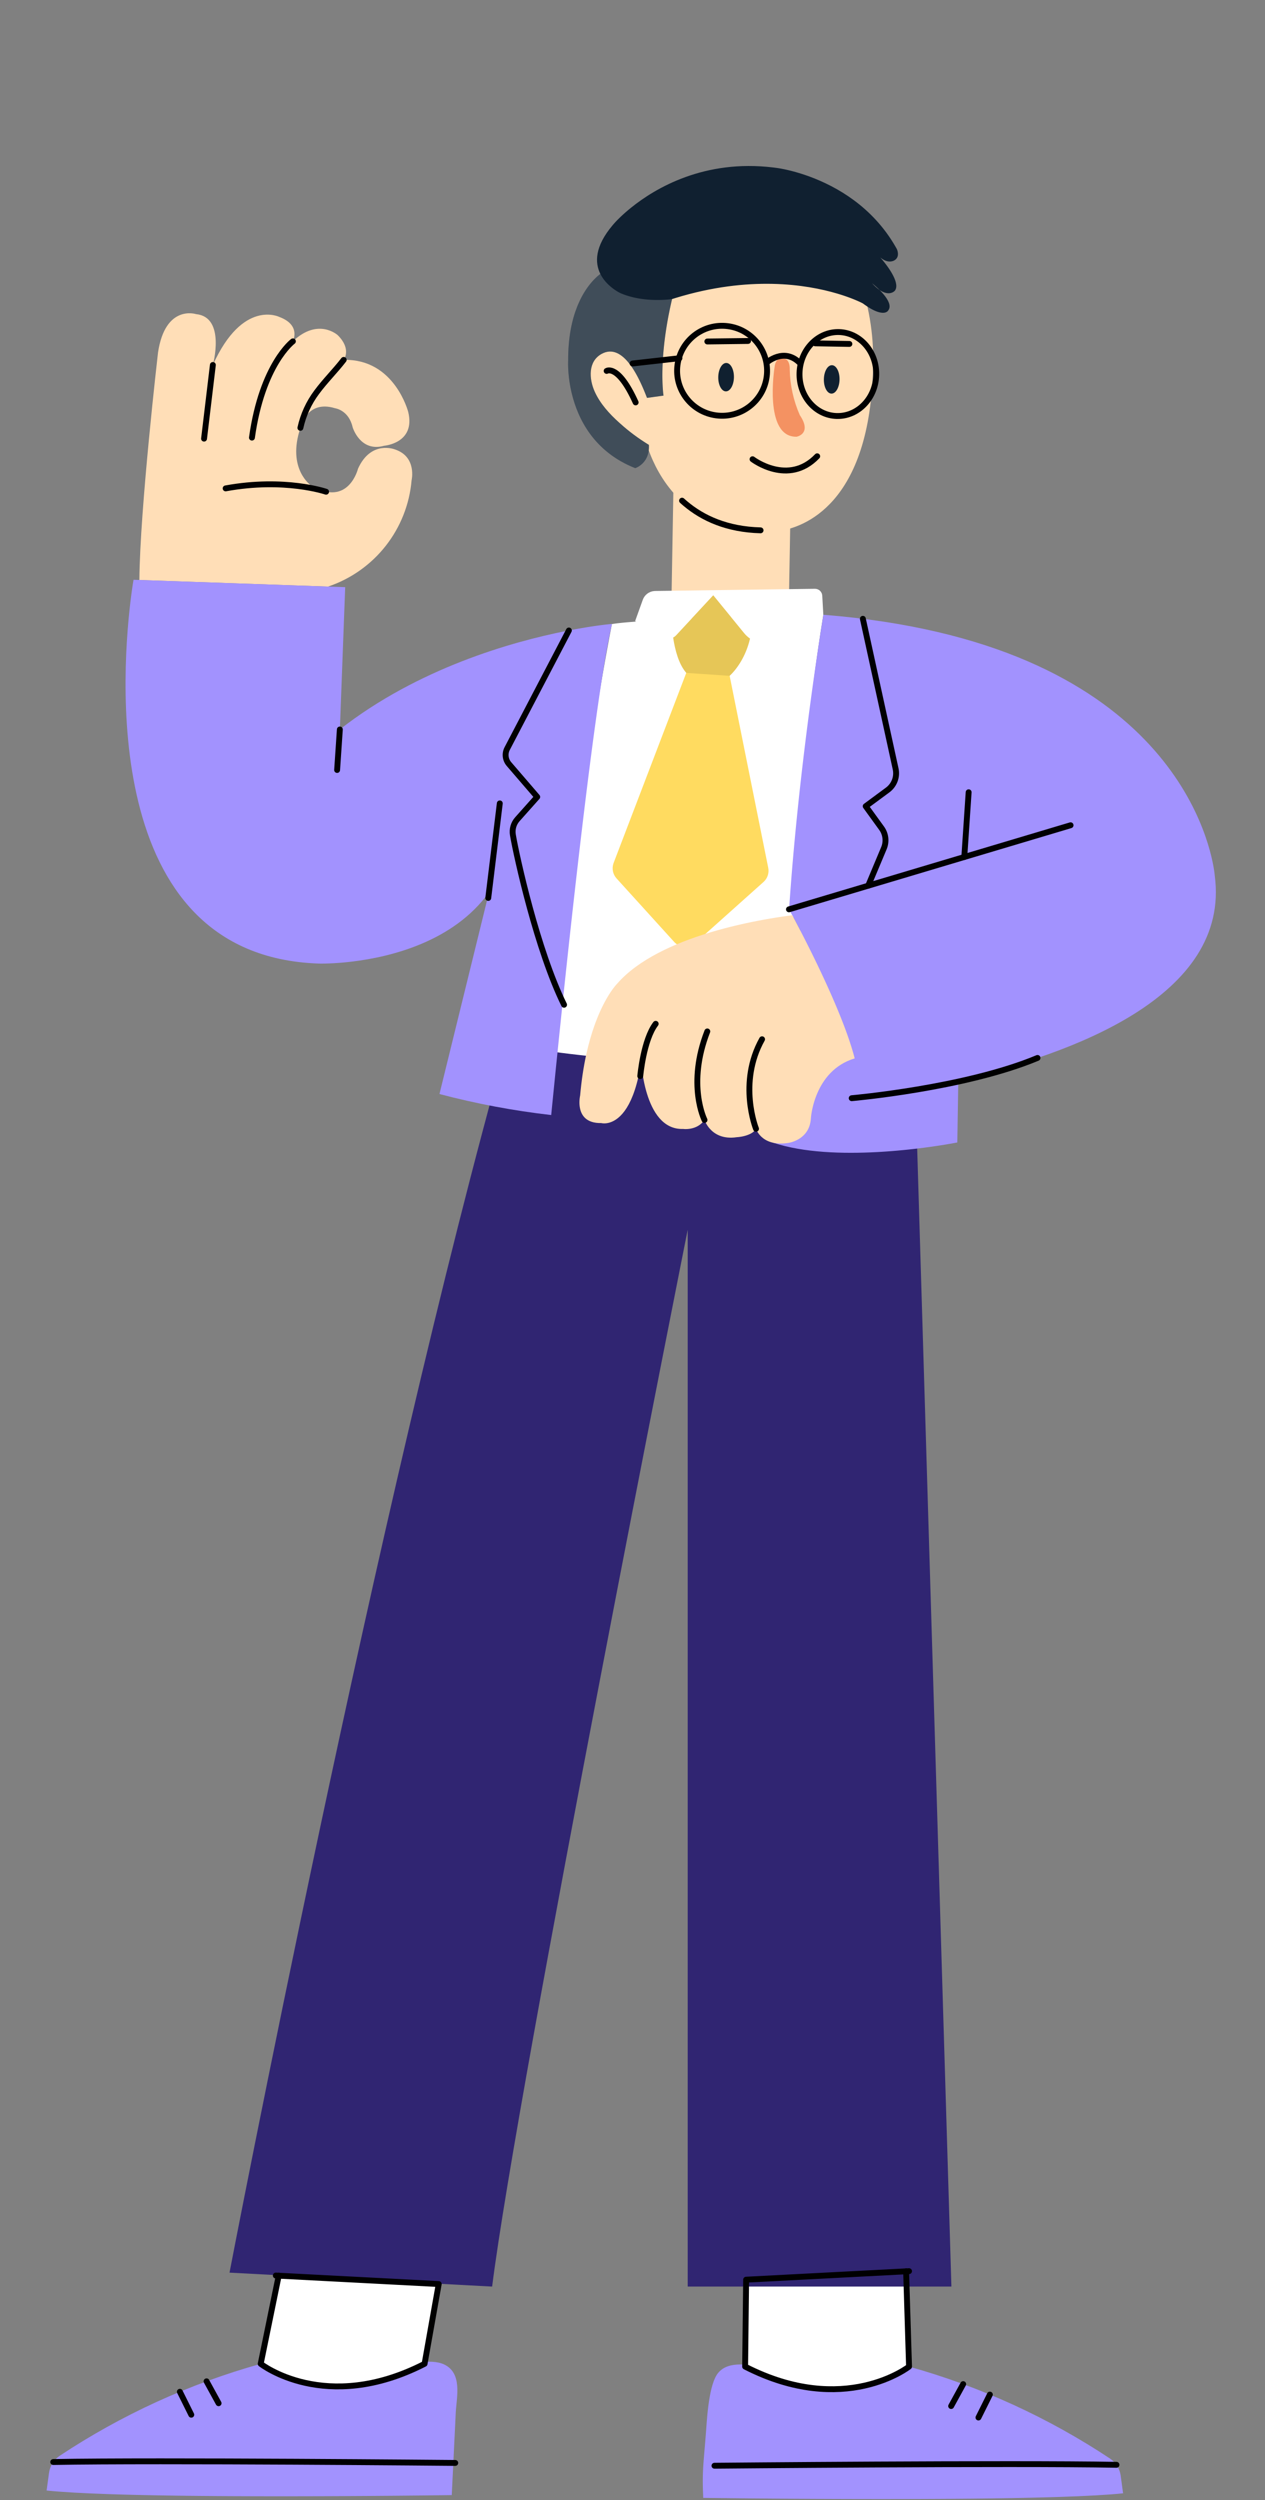 <svg width="294" height="581" viewBox="0 0 294 581" fill="none" xmlns="http://www.w3.org/2000/svg">
<rect x="0" y="0" width="294" height="581" fill="#808080" stroke="none"/>
<path fill-rule="evenodd" clip-rule="evenodd" d="M172.01 46.406L172.431 46.412L172.869 46.429C199.73 46.7 202.695 73.075 202.926 82.034L202.938 82.651L202.943 83.203L202.942 83.688L202.932 84.279L202.919 84.696L202.906 84.974C202.339 117.506 186.472 122.596 181.093 123.387L180.723 123.437L180.392 123.474L180.101 123.5L179.747 123.522L179.496 123.53L179.33 123.53C162.375 124.178 154.868 113.955 151.74 107.025L151.519 106.524C151.483 106.441 151.448 106.359 151.414 106.278L151.215 105.797L151.031 105.331L150.861 104.881C150.834 104.807 150.808 104.734 150.782 104.662L150.632 104.238L150.495 103.833L150.371 103.449L150.259 103.086L150.577 103.292C138.406 95.496 136.799 89.381 137.017 86.266L137.04 85.999L137.072 85.747L137.111 85.512L137.155 85.293C137.163 85.258 137.171 85.223 137.179 85.189L137.229 84.995L137.281 84.817L137.334 84.656L137.386 84.512L137.46 84.329L137.545 84.146L137.626 83.998C139.219 81.135 141.145 81.023 142.729 81.696C141.836 51.02 162.622 46.936 170.176 46.462L170.659 46.436C170.737 46.432 170.812 46.429 170.886 46.426L171.306 46.413L171.682 46.407L172.01 46.406Z" fill="#FFDEB7"/>
<path d="M140.992 86.194C140.992 86.194 143.662 84.507 147.73 93.512" stroke="#000001" stroke-width="1.365" stroke-linecap="round" stroke-linejoin="round"/>
<path d="M164.393 79.355L173.854 79.233" stroke="#000001" stroke-width="1.365" stroke-linecap="round" stroke-linejoin="round"/>
<path d="M189.473 79.785L197.407 79.924" stroke="#000001" stroke-width="1.365" stroke-linecap="round" stroke-linejoin="round"/>
<ellipse cx="168.752" cy="87.647" rx="1.822" ry="3.303" transform="rotate(1 168.752 87.647)" fill="#102030"/>
<ellipse cx="193.298" cy="88.165" rx="1.822" ry="3.303" transform="rotate(1 193.298 88.165)" fill="#102030"/>
<path fill-rule="evenodd" clip-rule="evenodd" d="M179.698 38.917L180.615 39.036L181.064 39.105L181.447 39.171L182.082 39.293L182.645 39.411L183.06 39.505L183.504 39.61L183.975 39.728L184.474 39.859L184.998 40.004L185.546 40.163C185.826 40.247 186.114 40.336 186.41 40.431L187.012 40.629C187.216 40.697 187.424 40.769 187.634 40.843L188.273 41.075C194.426 43.358 202.813 48.034 208.166 57.394L208.447 57.895L208.504 58.039L208.541 58.145L208.581 58.274L208.619 58.423C208.741 58.95 208.786 59.753 208.159 60.29L208.008 60.409L207.927 60.463L207.854 60.506L207.765 60.553L207.662 60.601C207.643 60.608 207.624 60.616 207.605 60.624L207.48 60.669C206.886 60.86 205.871 60.902 204.596 59.837L204.911 60.198L205.256 60.614L205.594 61.036L205.872 61.397L206.065 61.656L206.262 61.928L206.462 62.211C206.495 62.259 206.528 62.308 206.561 62.356L206.76 62.653L206.955 62.958L207.145 63.268L207.328 63.582C208.131 65.003 208.651 66.504 208.048 67.444L207.973 67.55L207.931 67.595L207.869 67.654L207.765 67.74L207.677 67.804L207.572 67.87C207.066 68.166 206.085 68.432 204.619 67.516L204.432 67.393L204.636 67.602L204.847 67.823C204.882 67.861 204.917 67.899 204.952 67.937L205.16 68.169C205.194 68.208 205.228 68.247 205.262 68.287L205.463 68.527C206.449 69.739 207.162 71.11 206.48 72.078L206.351 72.253L206.303 72.305L206.239 72.365L206.157 72.428L206.056 72.491L205.977 72.532C205.963 72.538 205.949 72.545 205.934 72.551L205.841 72.588C205.824 72.593 205.808 72.599 205.79 72.604L205.682 72.634L205.563 72.658C205.521 72.665 205.478 72.671 205.432 72.676L205.29 72.685C205.241 72.687 205.19 72.687 205.137 72.686L204.971 72.677C204.827 72.665 204.671 72.642 204.5 72.605L204.288 72.554C203.486 72.339 202.401 71.832 200.946 70.802L200.535 70.505L200.291 70.38L199.928 70.204L199.553 70.031L199.092 69.829L198.737 69.679L198.344 69.519L197.914 69.349L197.448 69.173C197.367 69.143 197.284 69.112 197.201 69.082L196.679 68.896L196.122 68.706C196.027 68.674 195.929 68.641 195.831 68.609L195.221 68.415L194.576 68.219C187.402 66.096 174.151 63.984 157 69.245L156.198 69.495L156.004 70.334L155.821 71.16L155.649 71.971C155.565 72.373 155.485 72.77 155.409 73.161L155.262 73.936L155.125 74.697C155.103 74.823 155.081 74.948 155.06 75.072L154.936 75.811L154.821 76.535L154.715 77.244L154.617 77.938L154.527 78.617L154.445 79.281L154.37 79.929L154.303 80.561L154.242 81.178L154.188 81.779L154.118 82.651L154.062 83.486L154.031 84.023L153.995 84.796L153.969 85.533L153.953 86.232L153.945 86.892L153.945 87.514L153.952 88.097L153.965 88.64L153.982 89.144L154.019 89.893L154.062 90.529L154.097 90.954L154.14 91.38L154.209 91.934L150.372 92.46L149.955 91.41L149.671 90.72L149.483 90.276L149.212 89.659L148.993 89.179L148.763 88.689L148.602 88.359L148.436 88.026L148.176 87.525L147.996 87.191L147.811 86.859L147.621 86.528L147.425 86.2L147.224 85.877L147.018 85.558L146.807 85.246L146.591 84.94C146.555 84.889 146.518 84.84 146.481 84.79L146.258 84.496C144.527 82.278 142.364 80.875 139.87 82.211C136.611 83.969 136.895 88.062 138.209 90.993C139.47 93.805 141.657 96.201 143.935 98.236L144.22 98.488C146.257 100.324 148.463 101.962 150.809 103.381C150.952 105.775 149.965 107.174 149.055 107.947L148.88 108.088L148.709 108.215C148.681 108.235 148.653 108.254 148.625 108.273L148.464 108.378C148.437 108.395 148.412 108.411 148.386 108.426L148.238 108.511L148.102 108.583L147.924 108.669L147.746 108.745L147.637 108.785C138.017 104.993 134.307 97.294 132.891 91.447L132.765 90.904L132.651 90.373C132.615 90.199 132.582 90.026 132.55 89.856L132.46 89.352L132.381 88.863L132.312 88.391C132.301 88.314 132.291 88.237 132.281 88.161L132.226 87.715L132.18 87.287L132.141 86.879L132.109 86.493L132.074 85.954L132.057 85.624L132.041 85.175L132.033 84.669L132.034 84.363L132.04 84.034L132.048 83.842C132.02 78.419 132.928 74.31 134.151 71.241L134.332 70.8C134.485 70.438 134.642 70.091 134.802 69.759L134.995 69.368L135.191 68.991L135.389 68.628C135.455 68.509 135.522 68.393 135.589 68.278L135.79 67.942L135.992 67.619L136.194 67.309L136.396 67.012L136.597 66.728L136.798 66.456L136.997 66.196L137.195 65.949L137.39 65.713L137.582 65.49L137.772 65.277L137.958 65.076L138.14 64.887L138.404 64.623L138.657 64.383L138.819 64.236L138.975 64.099L139.266 63.855L139.465 63.698C139.486 63.682 139.507 63.666 139.527 63.65C138.236 61.059 138.178 57.31 142.396 52.319L142.748 51.912L143.008 51.626L143.288 51.33L143.514 51.098L143.913 50.701L144.218 50.406L144.554 50.089L144.922 49.752L145.32 49.397C145.389 49.336 145.46 49.275 145.531 49.213L145.976 48.833C146.053 48.768 146.131 48.703 146.21 48.637L146.701 48.236C152.349 43.694 163.676 36.98 179.698 38.917ZM202.67 65.823C203.271 66.481 203.822 66.966 204.32 67.318L204.432 67.394L204.307 67.271L203.973 66.95L203.658 66.66L203.372 66.406L203.122 66.192L202.863 65.977L202.67 65.823Z" fill="#102030"/>
<g style="mix-blend-mode:screen" opacity="0.2">
<path fill-rule="evenodd" clip-rule="evenodd" d="M156.198 69.496L156.1 69.917L155.913 70.741L155.737 71.552C155.709 71.686 155.681 71.819 155.653 71.951L155.492 72.741C155.44 73.002 155.39 73.26 155.341 73.516L155.2 74.278L155.068 75.025L154.945 75.757L154.83 76.475L154.725 77.178L154.627 77.867L154.537 78.541L154.455 79.199L154.38 79.843L154.312 80.471L154.251 81.084L154.196 81.682L154.148 82.264L154.105 82.83L154.069 83.38L154.023 84.176L154 84.686L153.972 85.421L153.955 86.119L153.946 86.779L153.945 87.402L153.95 87.986L153.962 88.532L153.984 89.199L154.021 89.934L154.055 90.442L154.09 90.877L154.17 91.641L154.209 91.934L150.372 92.461L149.955 91.411L149.671 90.72L149.483 90.277L149.212 89.659L148.993 89.18L148.763 88.69L148.602 88.36L148.435 88.027L148.176 87.526L147.996 87.192L147.811 86.859L147.62 86.529L147.425 86.201L147.224 85.878L147.018 85.559L146.807 85.246L146.591 84.941C146.555 84.89 146.518 84.84 146.481 84.79L146.258 84.497C144.527 82.279 142.364 80.876 139.87 82.212C136.611 83.97 136.895 88.063 138.209 90.993C139.47 93.806 141.657 96.201 143.935 98.237L144.22 98.489C146.257 100.324 148.463 101.962 150.809 103.381C150.952 105.775 149.965 107.175 149.055 107.947L148.88 108.089L148.709 108.216C148.681 108.236 148.653 108.255 148.625 108.274L148.464 108.379C148.437 108.395 148.412 108.411 148.386 108.427L148.238 108.512L148.102 108.584L147.924 108.67L147.746 108.746L147.637 108.786C138.017 104.993 134.307 97.294 132.891 91.447L132.765 90.905L132.651 90.374C132.615 90.199 132.582 90.027 132.55 89.856L132.46 89.353L132.381 88.864L132.312 88.392C132.301 88.314 132.291 88.238 132.281 88.162L132.226 87.716L132.18 87.288L132.141 86.88L132.109 86.493L132.074 85.954L132.057 85.624L132.041 85.176L132.033 84.669L132.034 84.363L132.04 84.034L132.048 83.843C132.02 78.42 132.928 74.311 134.151 71.242L134.332 70.8C134.485 70.439 134.642 70.092 134.802 69.76L134.995 69.369L135.191 68.992L135.389 68.629C135.455 68.51 135.522 68.393 135.589 68.279L135.79 67.943L135.992 67.62L136.194 67.31L136.396 67.013L136.597 66.729L136.798 66.457L136.997 66.197L137.195 65.95L137.39 65.714L137.582 65.49L137.772 65.278L137.958 65.077L138.14 64.888L138.404 64.624L138.657 64.383L138.819 64.236L138.975 64.1L139.266 63.856L139.465 63.699C139.486 63.682 139.507 63.666 139.527 63.651C140.188 64.981 141.174 66.006 142.074 66.739L142.328 66.941L142.575 67.126C142.616 67.156 142.656 67.185 142.696 67.213L142.929 67.375L143.15 67.522L143.357 67.652L143.636 67.819L143.871 67.951L144.104 68.073L144.245 68.141C145.075 68.497 145.927 68.776 146.775 68.994L147.237 69.107L147.697 69.208C147.85 69.24 148.002 69.27 148.154 69.298L148.608 69.378C148.684 69.39 148.759 69.402 148.834 69.413L149.28 69.478L149.721 69.534L150.156 69.58L150.582 69.619L151 69.65C151.138 69.659 151.274 69.667 151.409 69.674L151.807 69.691L152.194 69.702L152.569 69.708L152.931 69.709L153.278 69.706L153.611 69.698L154.08 69.681L154.511 69.659L154.899 69.633L155.348 69.595L155.709 69.558L156.198 69.496Z" fill="white"/>
</g>
<path fill-rule="evenodd" clip-rule="evenodd" d="M156.496 114.368C156.605 114.491 156.716 114.613 156.828 114.735L157.17 115.1C157.575 115.523 158 115.94 158.446 116.348L158.834 116.695L159.232 117.037C163.607 120.719 169.868 123.489 178.77 123.239L179.183 123.225L179.433 123.223L179.655 123.214L179.838 123.203L180.165 123.176L180.549 123.135L180.836 123.098L181.146 123.051L181.478 122.995L181.831 122.927C181.892 122.915 181.953 122.903 182.016 122.889L182.398 122.804C182.791 122.712 183.21 122.6 183.653 122.464L183.374 138.431C183.243 145.967 177.027 151.97 169.491 151.838C161.955 151.707 155.953 145.491 156.084 137.955L156.496 114.368Z" fill="#FFDEB7"/>
<path d="M158.514 116.343L158.902 116.69L159.3 117.032C163.327 120.422 168.952 123.038 176.764 123.238" stroke="#000001" stroke-width="1.365" stroke-linecap="round" stroke-linejoin="round"/>
<path d="M180.01 85.38C180.01 85.38 177.413 101.639 185.141 101.487C185.141 101.487 188.831 100.828 185.877 96.45C184.412 93.111 183.619 89.517 183.544 85.872C183.544 85.872 183.727 83.206 181.848 83.317C181.848 83.331 180.279 82.873 180.01 85.38Z" fill="#F49262"/>
<path d="M174.901 106.713C174.901 106.713 183.199 113.055 189.927 106.027" stroke="#000001" stroke-width="1.365" stroke-linecap="round" stroke-linejoin="round"/>
<path d="M147.024 84.466L157.91 83.243" stroke="#000001" stroke-width="1.365" stroke-linecap="round" stroke-linejoin="round"/>
<path d="M178.147 84.286C178.147 84.286 182.184 80.603 185.899 84.36" stroke="#000001" stroke-width="1.365" stroke-linecap="round" stroke-linejoin="round"/>
<circle cx="167.821" cy="86.162" r="10.454" transform="rotate(-82.63 167.821 86.162)" stroke="#000001" stroke-width="1.365" stroke-linecap="round" stroke-linejoin="round"/>
<ellipse cx="194.733" cy="86.917" rx="9.758" ry="8.918" transform="rotate(-88.4 194.733 86.917)" stroke="#000001" stroke-width="1.365" stroke-linecap="round" stroke-linejoin="round"/>
<path fill-rule="evenodd" clip-rule="evenodd" d="M167.915 550.492C169.516 549.416 171.591 549.351 173.677 549.515L174.198 549.56L174.718 549.612L176.255 549.781L176.754 549.833L177.244 549.878C177.648 549.912 178.041 549.936 178.418 549.944L178.642 549.946H211.258C227.868 554.583 243.645 561.801 258.013 571.337C259.301 572.209 260.173 573.568 260.432 575.095L260.463 575.295L261.016 579.389C257.526 579.756 252.403 580.029 246.303 580.229L244.111 580.296L241.843 580.358C241.46 580.368 241.073 580.378 240.684 580.387L238.316 580.44L235.89 580.489L233.412 580.532L230.887 580.57L228.324 580.604L225.727 580.633L221.783 580.669L217.802 580.695L213.803 580.714L209.81 580.725L205.843 580.73L201.924 580.728L196.812 580.718L189.488 580.689L182.732 580.647L174.042 580.574L163.439 580.454L163.392 579.339L163.368 578.647L163.345 577.677L163.337 577.069C163.336 576.969 163.336 576.871 163.335 576.774L163.336 576.203L163.347 575.381L163.362 574.85L163.381 574.328C163.384 574.241 163.388 574.155 163.392 574.068L163.418 573.551L163.449 573.032L163.503 572.24L163.588 571.136L163.922 567.181L164.053 565.532L164.24 562.992L164.285 562.433L164.335 561.848L164.39 561.242L164.452 560.618L164.521 559.982L164.598 559.335L164.682 558.684L164.776 558.031C165.184 555.312 165.838 552.661 166.933 551.379C167.22 551.041 167.55 550.743 167.915 550.492ZM103.938 549.85C104.303 550.097 104.633 550.39 104.921 550.723C106.284 552.324 106.394 554.614 106.247 556.866L106.212 557.347L106.171 557.826L105.994 559.682L105.958 560.123L105.928 560.552L104.996 579.805L98.577 579.886L91.386 579.959L85.493 580.006L80.05 580.04L75.417 580.062L70.587 580.076L66.866 580.081L61.81 580.079L57.976 580.07L54.127 580.054L50.284 580.03L46.467 579.997L43.948 579.97L41.456 579.939L38.997 579.903L36.578 579.863C36.178 579.855 35.78 579.848 35.385 579.84L33.035 579.792L30.74 579.739L28.506 579.68C28.139 579.669 27.775 579.659 27.413 579.648L25.281 579.58C19.345 579.38 14.32 579.107 10.831 578.741L11.391 574.647C11.607 573.041 12.498 571.604 13.84 570.696C28.208 561.16 43.986 553.941 60.595 549.304H93.212C93.656 549.304 94.125 549.278 94.609 549.237L95.099 549.192L95.598 549.14L97.135 548.97L97.656 548.918L98.177 548.873C100.262 548.71 102.338 548.774 103.938 549.85Z" fill="#A292FE"/>
<path fill-rule="evenodd" clip-rule="evenodd" d="M64.784 528.785L60.588 549.297C60.588 549.297 75.6 561.122 98.677 549.297L101.966 530.764L64.102 528.785" fill="white"/>
<path fill-rule="evenodd" clip-rule="evenodd" d="M210.59 527.769L211.273 549.945C211.273 549.945 196.261 561.77 173.177 549.945L173.409 529.747L211.273 527.769" fill="white"/>
<path fill-rule="evenodd" clip-rule="evenodd" d="M212.419 242.108L221.119 531.351H159.83V285.759C159.83 285.759 120.253 484.603 114.378 531.351L53.342 528.11C53.342 528.11 87.787 348.712 117.838 242.108L212.419 242.108Z" fill="#302572"/>
<path fill-rule="evenodd" clip-rule="evenodd" d="M198.608 245.923C196.196 246.606 194.052 248.014 192.467 249.956C192.467 249.956 193.886 256.452 197.98 255.189C197.946 255.196 200.662 254.452 198.608 245.923Z" fill="#102030"/>
<path fill-rule="evenodd" clip-rule="evenodd" d="M32.394 134.781C32.516 118.275 36.727 81.919 36.727 81.919C38.412 70.667 45.556 72.994 45.556 72.994C52.537 73.677 49.473 84.812 49.473 84.812C56.433 69.385 64.928 73.656 64.928 73.656C70.066 75.573 68.053 79.32 68.053 79.32C73.983 73.711 78.507 77.9 78.507 77.9C81.796 81.169 79.872 83.632 79.872 83.632C91.724 83.318 94.883 95.757 94.883 95.757C96.617 103.018 89.275 103.584 89.275 103.584C83.713 105.153 81.96 99.292 81.96 99.292C81.052 95.266 77.866 94.864 77.866 94.864C71.226 92.817 69.827 99.408 69.827 99.408C66.586 109.05 72.373 112.891 72.373 112.891C81.032 117.913 83.208 108.906 83.208 108.906C86.245 102.212 91.765 104.43 91.765 104.43C96.951 106.136 95.661 111.595 95.661 111.595C94.686 122.965 87.058 132.672 76.242 136.31L32.394 134.781Z" fill="#FFDEB7"/>
<path fill-rule="evenodd" clip-rule="evenodd" d="M191.347 142.887C187.876 164.158 185.921 186.659 184.819 205.188L184.674 207.69L184.539 210.139C184.495 210.947 184.454 211.745 184.414 212.534L184.298 214.87C184.28 215.254 184.261 215.636 184.244 216.016L184.094 219.357L184.004 221.502L183.885 224.587L183.815 226.552L183.722 229.354L183.645 231.973L183.6 233.612L183.561 235.163L183.513 237.315L183.464 239.847L183.424 242.436L183.398 244.903L183.391 245.922C176.422 246.998 168.105 247.202 160.09 246.992L158.636 246.95C157.911 246.926 157.19 246.9 156.473 246.87L155.045 246.807L153.632 246.738L152.236 246.662L150.858 246.58L149.501 246.493L148.167 246.401L146.859 246.306L145.578 246.207L144.327 246.106L143.107 246.002L141.343 245.844L139.663 245.685L137.568 245.475L135.652 245.271L134.345 245.125L132.434 244.902L130.15 244.617L128.782 244.434C129.485 234.028 130.528 223.389 131.729 213.123L132.06 210.333C132.172 209.407 132.285 208.484 132.399 207.565L132.743 204.82C132.859 203.909 132.975 203.003 133.093 202.102L133.447 199.413L133.804 196.757C133.864 196.317 133.924 195.878 133.984 195.441L134.346 192.838C134.406 192.407 134.467 191.978 134.527 191.551L134.891 189.007L135.255 186.507L135.619 184.052L135.981 181.646L136.341 179.291L136.875 175.861L137.225 173.647L137.571 171.493L137.911 169.403L138.244 167.379L138.887 163.541L139.493 160.002L140.055 156.782L140.568 153.904L141.023 151.39L141.663 147.93L142.218 145.022L142.548 144.969L143.105 144.89L143.732 144.812L144.428 144.736L144.927 144.686L145.727 144.612L146.885 144.516L147.816 144.446L147.615 144.32L149.389 139.379C149.807 138.215 150.876 137.417 152.101 137.338L152.248 137.332L189.382 136.821C190.26 136.806 190.997 137.463 191.093 138.324L191.102 138.438L191.347 142.866L191.334 142.887L191.347 142.887ZM165.766 138.336L160.727 143.766C163.748 143.644 166.877 143.533 169.93 143.436L165.766 138.336Z" fill="white"/>
<path fill-rule="evenodd" clip-rule="evenodd" d="M165.766 138.336L172.903 147.077C173.312 147.585 173.788 148.028 174.314 148.396C173.816 150.538 173.035 152.279 172.25 153.622L172.036 153.979C171.929 154.152 171.822 154.318 171.717 154.477L171.508 154.784L171.302 155.072L171.103 155.34L170.909 155.588L170.724 155.817L170.548 156.026L170.382 156.216L170.155 156.464L169.901 156.726L169.642 156.973L169.577 157.031L178.546 201.658C178.781 202.821 178.409 204.02 177.565 204.844L177.447 204.954L161.596 219.127C160.204 220.371 158.09 220.298 156.786 218.99L156.67 218.867L143.296 204.128C142.444 203.193 142.166 201.874 142.558 200.681L142.613 200.526L159.497 156.358L159.324 156.153C157.699 154.144 156.87 150.971 156.448 148.158C156.714 148.015 156.96 147.827 157.175 147.595L165.766 138.336Z" fill="#FFDB60"/>
<path fill-rule="evenodd" clip-rule="evenodd" d="M191.375 142.86C270.588 149.125 280.944 194.154 282.166 202.208L282.234 202.685C282.243 202.755 282.252 202.82 282.259 202.881L282.295 203.188L282.319 203.439C286.058 231.55 248.927 245.019 222.722 250.981L222.49 265.479L221.866 265.598L220.807 265.788L219.573 265.996L218.376 266.186L217.713 266.287L216.642 266.444L215.879 266.55L214.669 266.712L213.383 266.873L212.486 266.979C212.334 266.997 212.181 267.014 212.027 267.031L211.087 267.134L210.121 267.233C209.958 267.249 209.794 267.265 209.629 267.281L208.627 267.374C208.458 267.389 208.288 267.404 208.117 267.418L207.083 267.503L206.03 267.581C205.676 267.606 205.319 267.63 204.959 267.652L203.873 267.716C195.854 268.148 186.729 267.879 179.706 265.54L183.555 216.657L186.006 216.244L184.66 213.674L183.391 211.314C183.437 210.622 183.485 209.93 183.533 209.239L183.683 207.167L183.84 205.101L184.004 203.041L184.174 200.99L184.35 198.948L184.532 196.917L184.718 194.9L184.909 192.897L185.104 190.91L185.404 187.964L185.608 186.024L185.814 184.106L186.023 182.212L186.233 180.342L186.444 178.498L186.764 175.786L186.977 174.016L187.296 171.421L187.614 168.903L187.824 167.271L188.032 165.676L188.339 163.36L188.739 160.42L189.124 157.662L189.4 155.72L189.833 152.742L190.226 150.107L190.697 147.043L191.207 143.849L191.375 142.86ZM31.036 134.727L80.226 136.446L78.991 169.499C97.195 155.273 118.917 149.146 131.584 146.624L132.71 146.404C132.894 146.369 133.075 146.335 133.254 146.302L134.302 146.111L135.294 145.938L136.229 145.782L137.105 145.643L137.919 145.519C138.05 145.5 138.177 145.481 138.303 145.463L139.355 145.316L140.255 145.199L140.996 145.111L141.856 145.018L142.232 144.982L142.225 144.996C141.032 150.07 139.641 158.847 138.207 169.354L137.831 172.133L137.455 174.983C137.392 175.464 137.329 175.947 137.266 176.432L136.889 179.374C136.826 179.869 136.763 180.365 136.7 180.864L136.323 183.88L135.947 186.935L135.572 190.022L135.015 194.695L134.465 199.396L134.104 202.533L133.747 205.663L133.395 208.778L133.049 211.87L132.71 214.932L132.215 219.451L131.738 223.858L131.133 229.514L130.57 234.862L129.93 241.018L129.171 248.434L128.272 257.428L128.107 259.113C119.344 258.111 110.665 256.478 102.137 254.227L113.655 207.349C105.395 218.833 90.799 222.372 81.828 223.451L81.028 223.543L80.262 223.622L79.53 223.689C79.411 223.699 79.294 223.709 79.178 223.718L78.502 223.769L77.867 223.811L77.273 223.844L76.724 223.87L76.22 223.889L75.555 223.907L75.005 223.915L74.362 223.915L74.078 223.91C22.564 222.175 28.383 154.43 30.521 138.196L30.66 137.17C30.682 137.013 30.704 136.863 30.724 136.72L30.838 135.949L30.967 135.134L31.036 134.727Z" fill="#A292FE"/>
<path opacity="0.1" fill-rule="evenodd" clip-rule="evenodd" d="M165.766 138.336L172.903 147.077C173.312 147.585 173.788 148.028 174.315 148.396C173.843 150.423 173.119 152.091 172.377 153.402L172.164 153.767L171.952 154.113L171.742 154.44L171.534 154.747C171.5 154.796 171.465 154.845 171.431 154.893L171.23 155.171L171.034 155.43L170.845 155.669L170.664 155.889L170.493 156.09L170.256 156.356L170.047 156.578L169.87 156.757L169.604 157.008L169.56 157.046L159.502 156.364C157.759 154.371 156.885 151.071 156.448 148.158C156.715 148.015 156.961 147.827 157.175 147.595L165.766 138.336Z" fill="#000001"/>
<path fill-rule="evenodd" clip-rule="evenodd" d="M198.636 245.932L198.622 245.951C193.833 247.407 191.291 250.926 189.948 254.05L189.786 254.438L189.637 254.822C189.613 254.885 189.589 254.948 189.566 255.011L189.434 255.384L189.312 255.75C189.293 255.81 189.274 255.87 189.255 255.929L189.149 256.281L189.053 256.622L188.966 256.951L188.852 257.422L188.786 257.718L188.702 258.132L188.634 258.509L188.598 258.726L188.56 258.976L188.507 259.383L188.472 259.736L188.468 259.782C188.313 262.934 186.406 264.402 184.905 265.071L184.677 265.168L184.458 265.253L184.249 265.327C184.215 265.338 184.181 265.349 184.148 265.36L183.957 265.418L183.78 265.467L183.546 265.525L183.25 265.584L183.084 265.609C179.916 266.072 178.05 265.162 176.989 264.186L176.82 264.023C176.712 263.914 176.613 263.805 176.524 263.699L176.396 263.54L176.281 263.385L176.179 263.236L176.088 263.094L176.009 262.96L175.941 262.835L175.883 262.722L175.795 262.533L175.743 262.403L175.722 262.341C175.169 263.207 174.088 263.685 173.127 263.946L172.857 264.016L172.596 264.074L172.348 264.122L172.009 264.178L171.809 264.205L171.557 264.234L171.246 264.258C167.946 264.751 166.004 263.482 164.926 262.242L164.762 262.047C164.736 262.014 164.711 261.982 164.686 261.95L164.543 261.758C164.521 261.727 164.499 261.695 164.477 261.664L164.354 261.48L164.244 261.302L164.146 261.133L164.06 260.974L163.985 260.826L163.867 260.57L163.765 260.312L163.74 260.239C162.866 261.519 161.623 262.044 160.597 262.25L160.365 262.292L160.142 262.323L159.93 262.346L159.73 262.361L159.545 262.369L159.375 262.372L159.223 262.371L159.09 262.367L158.765 262.341C154.075 262.511 151.629 258.261 150.363 254.141L150.222 253.666C150.199 253.588 150.177 253.509 150.155 253.43L150.029 252.96L149.912 252.495L149.805 252.037L149.707 251.587L149.617 251.147L149.535 250.718L149.461 250.301L149.363 249.704L149.281 249.145L149.213 248.628L149.158 248.16L149.102 247.619L149.064 247.185L149.028 246.647C147.476 257.225 144.018 260.106 141.787 260.826L141.585 260.887C141.519 260.905 141.454 260.921 141.39 260.936L141.204 260.975L141.026 261.005L140.857 261.026L140.697 261.039L140.548 261.047L140.345 261.048L140.169 261.039L140.066 261.03L139.977 261.02L139.813 260.993L139.741 260.976C136.202 261.043 135.066 259.117 134.764 257.356L134.729 257.133L134.703 256.912L134.685 256.695C134.683 256.659 134.681 256.623 134.679 256.588L134.67 256.378L134.668 256.175L134.671 255.979L134.678 255.791L134.694 255.528L134.717 255.288L134.752 255.012L134.809 254.671L134.835 254.548C135.454 247.506 136.781 242.132 138.21 238.154L138.436 237.537C138.626 237.033 138.816 236.553 139.006 236.096L139.235 235.558L139.462 235.043C139.538 234.875 139.613 234.711 139.688 234.55L139.913 234.078C139.95 234.001 139.987 233.926 140.024 233.85L140.245 233.411L140.463 232.992L140.677 232.594L140.887 232.217C140.922 232.156 140.956 232.096 140.991 232.036L141.193 231.689L141.391 231.362L141.582 231.055L141.767 230.767L142.031 230.372L142.277 230.019L142.431 229.807L142.644 229.523L142.892 229.207L143.141 228.909L143.336 228.692L143.406 228.619C148.323 222.94 156.811 219.164 164.972 216.697L165.93 216.412L166.884 216.14C167.36 216.007 167.833 215.878 168.303 215.753L169.24 215.51C169.396 215.47 169.551 215.431 169.705 215.392L170.627 215.165L171.538 214.949L172.436 214.743L173.319 214.547L174.187 214.362L175.037 214.187L175.87 214.021L177.08 213.791L177.86 213.649L178.985 213.452L180.052 213.275L180.729 213.167L181.69 213.021L182.581 212.892L183.651 212.746L184.133 212.684L184.912 214.149L185.641 215.54L186.622 217.441L187.394 218.96L188.047 220.26L188.726 221.627L189.248 222.692L189.958 224.158L190.679 225.67L191.405 227.219L191.951 228.402L192.494 229.598L192.854 230.401L193.389 231.613L193.916 232.829L194.432 234.047L194.77 234.858L195.265 236.071L195.585 236.876L195.899 237.677L196.203 238.473L196.499 239.262L196.784 240.045L197.059 240.819C197.104 240.948 197.149 241.076 197.193 241.203L197.451 241.964C197.577 242.341 197.699 242.715 197.815 243.084L198.042 243.817C198.262 244.543 198.461 245.249 198.636 245.932Z" fill="#FFDEB7"/>
<path d="M105.808 572.333C105.808 572.333 36.89 571.65 12.373 572.121" stroke="#000001" stroke-width="1.365" stroke-linecap="round" stroke-linejoin="round"/>
<path d="M41.803 555.793L44.457 561.129" stroke="#000001" stroke-width="1.365" stroke-linecap="round" stroke-linejoin="round"/>
<path d="M48.006 553.363L50.803 558.46" stroke="#000001" stroke-width="1.365" stroke-linecap="round" stroke-linejoin="round"/>
<path d="M166.053 572.981C166.053 572.981 234.97 572.299 259.487 572.769" stroke="#000001" stroke-width="1.365" stroke-linecap="round" stroke-linejoin="round"/>
<path d="M230.057 556.448L227.402 561.777" stroke="#000001" stroke-width="1.365" stroke-linecap="round" stroke-linejoin="round"/>
<path d="M223.854 554.012L221.057 559.116" stroke="#000001" stroke-width="1.365" stroke-linecap="round" stroke-linejoin="round"/>
<path d="M78.984 169.513L78.349 178.929" stroke="#000001" stroke-width="1.365" stroke-linecap="round" stroke-linejoin="round"/>
<path d="M113.477 208.666L116.158 186.688" stroke="#000001" stroke-width="1.365" stroke-linecap="round" stroke-linejoin="round"/>
<path d="M132.214 146.511L117.885 173.935C117.264 175.115 117.429 176.556 118.301 177.565L124.859 185.187L120.246 190.366C119.36 191.36 118.975 192.704 119.202 194.016C120.11 199.332 124.872 220.846 131.095 233.483" stroke="#000001" stroke-width="1.365" stroke-linecap="round" stroke-linejoin="round"/>
<path d="M49.473 84.812L47.426 101.933" stroke="#000001" stroke-width="1.365" stroke-linecap="round" stroke-linejoin="round"/>
<path d="M68.073 79.319C68.073 79.319 60.943 84.601 58.555 101.694" stroke="#000001" stroke-width="1.365" stroke-linecap="round" stroke-linejoin="round"/>
<path d="M79.878 83.632C77.879 86.218 75.552 88.504 73.607 91.138C71.766 93.596 70.472 96.421 69.814 99.421" stroke="#000001" stroke-width="1.365" stroke-linecap="round" stroke-linejoin="round"/>
<path d="M75.784 114.27C75.784 114.27 66.169 110.967 52.44 113.492" stroke="#000001" stroke-width="1.365" stroke-linecap="round" stroke-linejoin="round"/>
<path d="M148.803 250.058C148.803 250.058 149.553 241.604 152.392 237.912" stroke="#000001" stroke-width="1.365" stroke-linecap="round" stroke-linejoin="round"/>
<path d="M163.739 260.252C163.739 260.252 159.577 252.022 164.387 239.679" stroke="#000001" stroke-width="1.365" stroke-linecap="round" stroke-linejoin="round"/>
<path d="M175.708 262.299C175.708 262.299 171.436 251.661 177.113 241.501" stroke="#000001" stroke-width="1.365" stroke-linecap="round" stroke-linejoin="round"/>
<path d="M248.815 191.771L183.363 211.314" stroke="#000001" stroke-width="1.365" stroke-linecap="round" stroke-linejoin="round"/>
<path d="M224.114 199.147L225.124 184.102" stroke="#000001" stroke-width="1.365" stroke-linecap="round" stroke-linejoin="round"/>
<path d="M200.539 143.795L208.154 178.67C208.558 180.527 207.834 182.448 206.305 183.576L201.194 187.35L204.879 192.44C205.872 193.798 206.076 195.579 205.418 197.128L201.774 205.821" stroke="#000001" stroke-width="1.365" stroke-linecap="round" stroke-linejoin="round"/>
<path d="M197.945 255.196C197.945 255.196 224.257 252.896 241.131 245.841" stroke="#000001" stroke-width="1.365" stroke-linecap="round" stroke-linejoin="round"/>
<path d="M64.784 528.785L60.588 549.297C60.588 549.297 75.6 561.122 98.677 549.297L101.966 530.764L64.102 528.785" stroke="#000001" stroke-width="1.365" stroke-linecap="round" stroke-linejoin="round"/>
<path d="M210.589 527.769L211.272 549.945C211.272 549.945 196.26 561.77 173.176 549.945L173.408 529.747L211.272 527.769" stroke="#000001" stroke-width="1.365" stroke-linecap="round" stroke-linejoin="round"/>
</svg>

